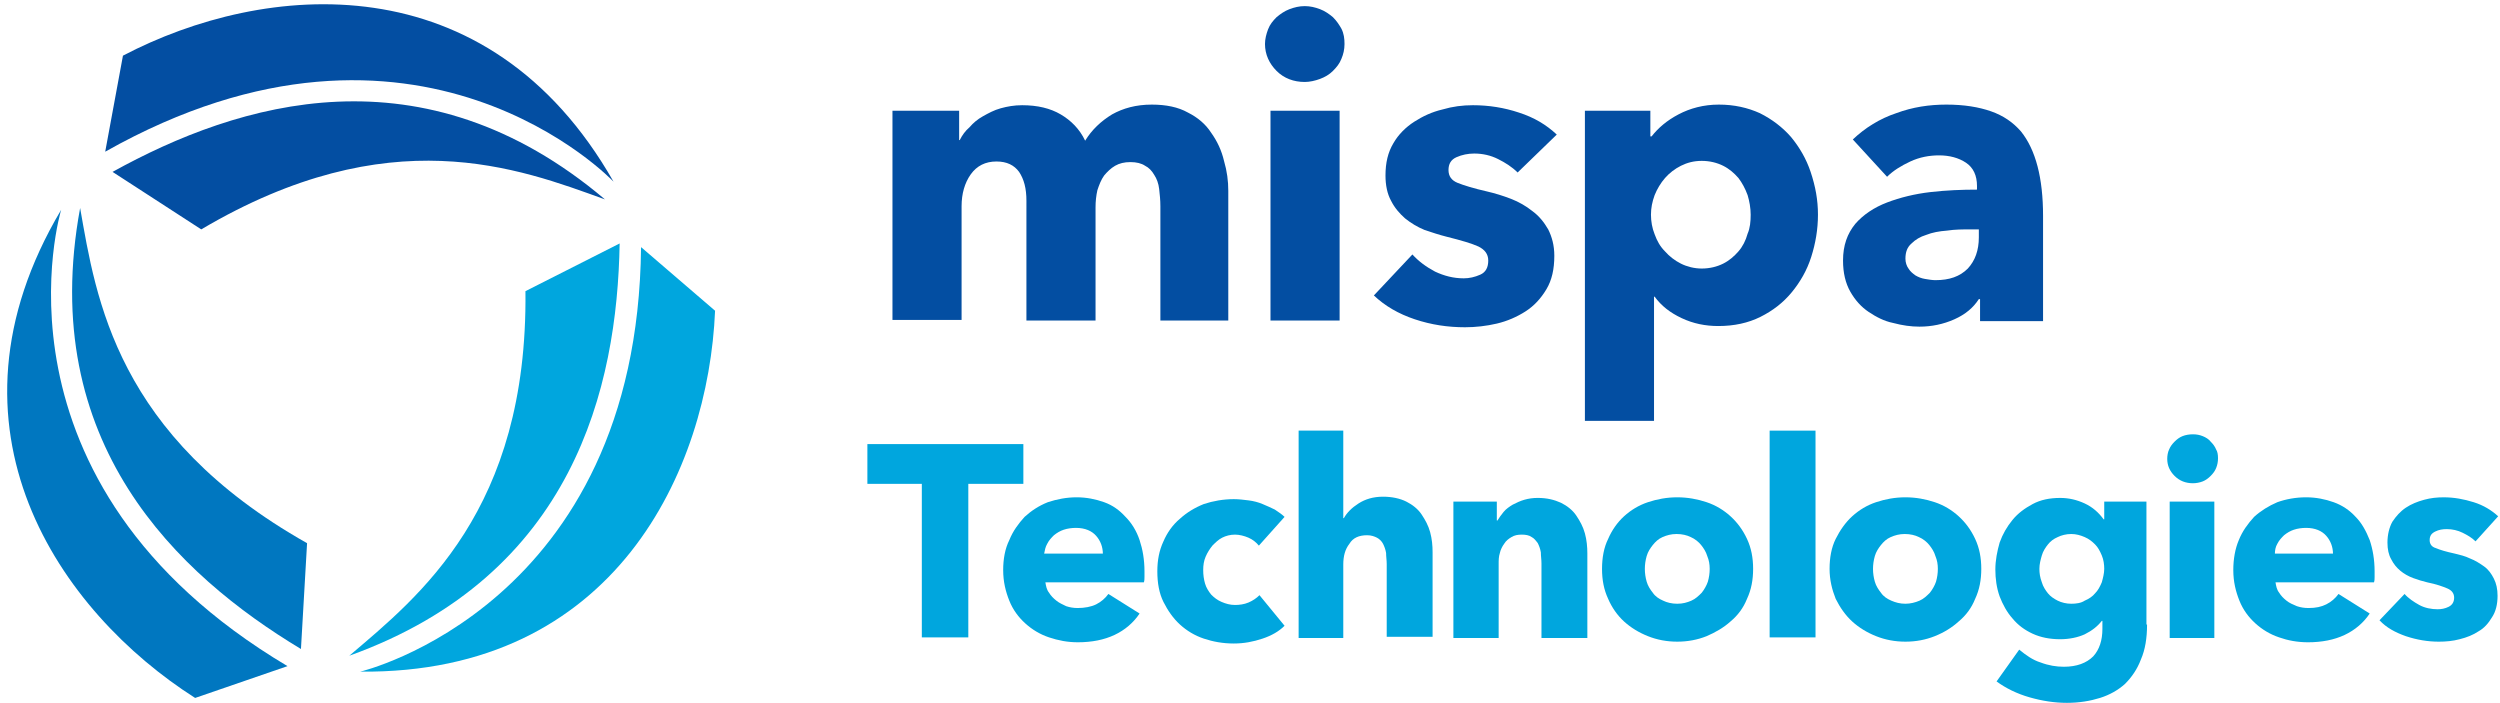 <?xml version="1.0" encoding="utf-8"?>
<!-- Generator: Adobe Illustrator 24.0.3, SVG Export Plug-In . SVG Version: 6.00 Build 0)  -->
<svg version="1.1" id="Layer_1" xmlns="http://www.w3.org/2000/svg" xmlns:xlink="http://www.w3.org/1999/xlink" x="0px" y="0px"
	 width="408.7px" height="114.9px" viewBox="0 0 408.7 114.9" style="enable-background:new 0 0 408.7 114.9;" xml:space="preserve"
	>
<style type="text/css">
	.Arched_x0020_Green{fill:url(#SVGID_1_);stroke:#FFFFFF;stroke-width:0.25;stroke-miterlimit:1;}
	.st0{fill:#034EA2;}
	.st1{fill:#00A6DE;}
	.st2{fill:#0077C0;}
</style>
<linearGradient id="SVGID_1_" gradientUnits="userSpaceOnUse" x1="-652" y1="-2891" x2="-651.293" y2="-2891.707">
	<stop  offset="0" style="stop-color:#20AC4B"/>
	<stop  offset="0.983" style="stop-color:#19361A"/>
</linearGradient>
<path class="st0" d="M98.9,32.6C69.1,7.4,39,16.7,18.4,28.1l14.5,9.4C63.7,19.3,84.8,27.5,98.9,32.6z"/>
<path class="st0" d="M100.3,29.7C79.7-6.5,43.2-3,20.1,9.1l-2.9,15.7C68.4-4.1,100.3,29.7,100.3,29.7z"/>
<g>
	<path class="st0" d="M189.7,52.4V33.7c0-1-0.1-1.9-0.2-2.8c-0.1-0.9-0.4-1.7-0.8-2.3c-0.4-0.7-0.9-1.2-1.5-1.5
		c-0.6-0.4-1.4-0.6-2.4-0.6c-1,0-1.8,0.2-2.5,0.6c-0.7,0.4-1.3,1-1.8,1.6c-0.5,0.7-0.8,1.5-1.1,2.4c-0.2,0.9-0.3,1.8-0.3,2.8v18.5
		h-11.3V32.8c0-2-0.4-3.5-1.2-4.7c-0.8-1.1-2-1.7-3.7-1.7c-1.8,0-3.2,0.7-4.2,2.1c-1,1.4-1.5,3.2-1.5,5.2v18.6h-11.3V18.1h10.9v4.8
		h0.1c0.4-0.8,0.9-1.5,1.6-2.1c0.6-0.7,1.3-1.3,2.2-1.8c0.9-0.5,1.8-1,2.9-1.3c1.1-0.3,2.2-0.5,3.5-0.5c2.5,0,4.6,0.5,6.3,1.5
		c1.7,1,3.1,2.4,4,4.3c1.1-1.8,2.6-3.2,4.4-4.3c1.8-1,3.9-1.6,6.5-1.6c2.3,0,4.3,0.4,5.9,1.3c1.6,0.8,2.9,1.9,3.8,3.3
		c1,1.4,1.7,2.9,2.1,4.6c0.5,1.7,0.7,3.3,0.7,4.9v21.2H189.7z"/>
	<path class="st0" d="M219.8,7.2c0,0.9-0.2,1.7-0.5,2.4c-0.3,0.8-0.8,1.4-1.4,2c-0.6,0.6-1.3,1-2.1,1.3c-0.8,0.3-1.7,0.5-2.5,0.5
		c-1.8,0-3.4-0.6-4.6-1.8c-1.2-1.2-1.9-2.7-1.9-4.4c0-0.8,0.2-1.6,0.5-2.4c0.3-0.8,0.8-1.4,1.4-2c0.6-0.5,1.3-1,2.1-1.3
		c0.8-0.3,1.6-0.5,2.5-0.5c0.9,0,1.7,0.2,2.5,0.5c0.8,0.3,1.5,0.8,2.1,1.3c0.6,0.6,1,1.2,1.4,1.9C219.7,5.5,219.8,6.3,219.8,7.2z
		 M207.7,52.4V18.1H219v34.3H207.7z"/>
	<path class="st0" d="M248.1,28.2c-0.9-0.9-2-1.6-3.2-2.2c-1.2-0.6-2.5-0.9-3.9-0.9c-1,0-2,0.2-2.9,0.6c-0.9,0.4-1.3,1.1-1.3,2.1
		c0,1,0.5,1.7,1.5,2.1c1,0.4,2.6,0.9,4.8,1.4c1.3,0.3,2.6,0.7,3.9,1.2c1.3,0.5,2.5,1.2,3.5,2c1.1,0.8,1.9,1.8,2.6,3
		c0.6,1.2,1,2.6,1,4.3c0,2.2-0.4,4-1.3,5.5c-0.9,1.5-2,2.7-3.4,3.6c-1.4,0.9-3,1.6-4.7,2c-1.7,0.4-3.5,0.6-5.2,0.6
		c-2.8,0-5.5-0.4-8.2-1.3c-2.7-0.9-4.9-2.2-6.7-3.9l6.3-6.7c1,1.1,2.2,2,3.7,2.8c1.5,0.7,3,1.1,4.7,1.1c0.9,0,1.8-0.2,2.7-0.6
		c0.9-0.4,1.3-1.2,1.3-2.3c0-1.1-0.6-1.8-1.6-2.3c-1.1-0.5-2.8-1-5.2-1.6c-1.2-0.3-2.4-0.7-3.6-1.1c-1.2-0.5-2.2-1.1-3.2-1.9
		c-0.9-0.8-1.7-1.7-2.3-2.9c-0.6-1.1-0.9-2.5-0.9-4.1c0-2.1,0.4-3.8,1.3-5.3c0.8-1.4,2-2.6,3.4-3.5c1.4-0.9,2.9-1.6,4.6-2
		c1.7-0.5,3.3-0.7,5-0.7c2.6,0,5.1,0.4,7.5,1.2c2.5,0.8,4.5,2,6.2,3.6L248.1,28.2z"/>
	<path class="st0" d="M297.2,35.1c0,2.4-0.4,4.7-1.1,6.9c-0.7,2.2-1.8,4.1-3.2,5.8c-1.4,1.7-3.1,3-5.1,4c-2,1-4.3,1.5-6.9,1.5
		c-2.1,0-4.1-0.4-6-1.3c-1.9-0.9-3.3-2-4.4-3.5h-0.1v20.3h-11.3V18.1h10.7v4.2h0.2c1.1-1.4,2.5-2.6,4.4-3.6c1.9-1,4.1-1.6,6.6-1.6
		c2.5,0,4.7,0.5,6.7,1.4c2,1,3.7,2.3,5.1,3.9c1.4,1.7,2.5,3.6,3.2,5.7C296.8,30.5,297.2,32.7,297.2,35.1z M286.2,35.1
		c0-1.1-0.2-2.2-0.5-3.2c-0.4-1.1-0.9-2-1.5-2.8c-0.7-0.8-1.5-1.5-2.5-2c-1-0.5-2.2-0.8-3.5-0.8c-1.3,0-2.4,0.3-3.4,0.8
		c-1,0.5-1.9,1.2-2.6,2c-0.7,0.8-1.3,1.8-1.7,2.8c-0.4,1.1-0.6,2.1-0.6,3.2c0,1.1,0.2,2.2,0.6,3.2c0.4,1.1,0.9,2,1.7,2.8
		c0.7,0.8,1.6,1.5,2.6,2c1,0.5,2.2,0.8,3.4,0.8c1.3,0,2.5-0.3,3.5-0.8c1-0.5,1.8-1.2,2.5-2c0.7-0.8,1.2-1.8,1.5-2.9
		C286.1,37.3,286.2,36.2,286.2,35.1z"/>
	<path class="st0" d="M302.9,22.8c2-1.9,4.4-3.4,7.1-4.3c2.7-1,5.4-1.4,8.2-1.4c2.9,0,5.3,0.4,7.3,1.1c2,0.7,3.6,1.8,4.9,3.3
		c1.2,1.5,2.1,3.4,2.7,5.7c0.6,2.3,0.9,5,0.9,8.1v17.2h-10.3v-3.6h-0.2c-0.9,1.4-2.2,2.5-4,3.3c-1.8,0.8-3.7,1.2-5.7,1.2
		c-1.4,0-2.8-0.2-4.3-0.6c-1.5-0.3-2.8-1-4-1.8c-1.2-0.8-2.2-1.9-3-3.3c-0.8-1.4-1.2-3.1-1.2-5.1c0-2.5,0.7-4.4,2-6
		c1.3-1.5,3.1-2.7,5.2-3.5c2.1-0.8,4.5-1.4,7.1-1.7c2.6-0.3,5.2-0.4,7.6-0.4v-0.6c0-1.7-0.6-3-1.8-3.8c-1.2-0.8-2.7-1.2-4.4-1.2
		c-1.6,0-3.2,0.3-4.7,1c-1.5,0.7-2.8,1.5-3.8,2.5L302.9,22.8z M323.6,37.5h-1.5c-1.2,0-2.5,0-3.8,0.2c-1.3,0.1-2.4,0.3-3.4,0.7
		c-1,0.3-1.8,0.8-2.4,1.4c-0.7,0.6-1,1.4-1,2.5c0,0.6,0.2,1.2,0.5,1.6c0.3,0.5,0.7,0.8,1.1,1.1c0.5,0.3,1,0.5,1.6,0.6
		c0.6,0.1,1.2,0.2,1.7,0.2c2.3,0,4-0.6,5.3-1.9c1.2-1.3,1.8-3,1.8-5.1V37.5z"/>
	<path class="st1" d="M158.3,79.1v25.1h-7.6V79.1h-8.9v-6.5h25.5v6.5H158.3z"/>
	<path class="st1" d="M187.1,93.4c0,0.3,0,0.6,0,0.9c0,0.3,0,0.6-0.1,0.9h-16.1c0.1,0.6,0.2,1.2,0.6,1.7c0.3,0.5,0.7,0.9,1.2,1.3
		c0.5,0.4,1,0.6,1.6,0.9c0.6,0.2,1.2,0.3,1.9,0.3c1.1,0,2.2-0.2,3-0.6c0.8-0.4,1.5-1,2-1.7l5.1,3.2c-1,1.5-2.4,2.7-4.1,3.5
		c-1.7,0.8-3.7,1.2-6,1.2c-1.7,0-3.2-0.3-4.7-0.8c-1.5-0.5-2.8-1.3-3.9-2.3c-1.1-1-2-2.2-2.6-3.7c-0.6-1.5-1-3.1-1-5
		c0-1.8,0.3-3.5,1-4.9c0.6-1.5,1.5-2.7,2.5-3.8c1.1-1,2.3-1.8,3.8-2.4c1.5-0.5,3.1-0.8,4.7-0.8c1.6,0,3.1,0.3,4.5,0.8
		c1.4,0.5,2.5,1.3,3.5,2.4c1,1,1.8,2.3,2.3,3.8C186.8,89.8,187.1,91.5,187.1,93.4z M180.3,90.6c0-1.2-0.4-2.2-1.1-3
		c-0.7-0.8-1.8-1.3-3.3-1.3c-0.7,0-1.4,0.1-2,0.3c-0.6,0.2-1.1,0.5-1.6,0.9c-0.4,0.4-0.8,0.8-1.1,1.4c-0.3,0.5-0.4,1.1-0.5,1.6
		H180.3z"/>
	<path class="st1" d="M205.8,89.2c-0.4-0.5-1-1-1.7-1.3c-0.7-0.3-1.5-0.5-2.2-0.5c-0.8,0-1.5,0.2-2.1,0.5c-0.6,0.3-1.1,0.8-1.6,1.3
		c-0.4,0.5-0.8,1.1-1.1,1.8c-0.3,0.7-0.4,1.4-0.4,2.2s0.1,1.5,0.3,2.2c0.2,0.7,0.6,1.3,1,1.8c0.5,0.5,1,0.9,1.7,1.2
		c0.7,0.3,1.4,0.5,2.2,0.5c0.7,0,1.5-0.1,2.2-0.4c0.7-0.3,1.3-0.7,1.8-1.2l4.1,5c-0.9,0.9-2.1,1.6-3.6,2.1c-1.5,0.5-3,0.8-4.7,0.8
		c-1.8,0-3.4-0.3-4.9-0.8c-1.5-0.5-2.8-1.3-3.9-2.3c-1.1-1-2-2.3-2.7-3.7c-0.7-1.4-1-3.1-1-5c0-1.8,0.3-3.4,1-4.9
		c0.6-1.4,1.5-2.7,2.7-3.7c1.1-1,2.4-1.8,3.9-2.4c1.5-0.5,3.2-0.8,4.9-0.8c0.8,0,1.6,0.1,2.4,0.2c0.8,0.1,1.6,0.3,2.3,0.6
		c0.7,0.3,1.4,0.6,2,0.9c0.6,0.4,1.2,0.8,1.6,1.2L205.8,89.2z"/>
	<path class="st1" d="M226.7,104.2V92.2c0-0.6-0.1-1.2-0.1-1.8c-0.1-0.6-0.3-1.1-0.5-1.5c-0.2-0.4-0.6-0.8-1-1
		c-0.4-0.2-0.9-0.4-1.6-0.4c-1.3,0-2.3,0.4-2.9,1.4c-0.7,0.9-1,2-1,3.4v12h-7.3V70.4h7.3v14.3h0.1c0.5-0.9,1.3-1.7,2.4-2.4
		c1.1-0.7,2.4-1.1,4-1.1c1.5,0,2.8,0.3,3.8,0.8c1,0.5,1.9,1.2,2.5,2.1c0.6,0.9,1.1,1.8,1.4,2.9c0.3,1.1,0.4,2.2,0.4,3.3v13.8H226.7z
		"/>
	<path class="st1" d="M252,104.2V92.1c0-0.6-0.1-1.2-0.1-1.8c-0.1-0.6-0.3-1.1-0.5-1.5c-0.3-0.4-0.6-0.8-1-1c-0.4-0.3-1-0.4-1.6-0.4
		c-0.7,0-1.2,0.1-1.7,0.4c-0.5,0.3-0.9,0.6-1.2,1.1c-0.3,0.4-0.6,1-0.7,1.5c-0.2,0.6-0.2,1.2-0.2,1.8v12.1h-7.4V82h7.1v3.1h0.1
		c0.3-0.5,0.6-0.9,1-1.4c0.4-0.5,1-0.9,1.5-1.2c0.6-0.3,1.2-0.6,1.9-0.8c0.7-0.2,1.4-0.3,2.2-0.3c1.5,0,2.7,0.3,3.8,0.8
		c1,0.5,1.9,1.2,2.5,2.1c0.6,0.9,1.1,1.8,1.4,2.9c0.3,1.1,0.4,2.2,0.4,3.3v13.8H252z"/>
	<path class="st1" d="M286.6,93c0,1.8-0.3,3.4-1,4.9c-0.6,1.5-1.5,2.7-2.7,3.7c-1.1,1-2.5,1.8-3.9,2.4c-1.5,0.6-3.1,0.9-4.8,0.9
		c-1.7,0-3.3-0.3-4.8-0.9c-1.5-0.6-2.8-1.4-3.9-2.4c-1.1-1-2-2.3-2.6-3.7c-0.7-1.5-1-3.1-1-4.9s0.3-3.5,1-4.9
		c0.6-1.4,1.5-2.7,2.6-3.7c1.1-1,2.4-1.8,3.9-2.3c1.5-0.5,3.1-0.8,4.8-0.8c1.7,0,3.3,0.3,4.8,0.8c1.5,0.5,2.8,1.3,3.9,2.3
		c1.1,1,2,2.2,2.7,3.7C286.3,89.6,286.6,91.2,286.6,93z M279.5,93c0-0.7-0.1-1.4-0.4-2.1c-0.2-0.7-0.6-1.3-1-1.8
		c-0.4-0.5-1-1-1.7-1.3c-0.6-0.3-1.4-0.5-2.3-0.5c-0.9,0-1.6,0.2-2.3,0.5c-0.7,0.3-1.2,0.8-1.6,1.3c-0.4,0.5-0.8,1.1-1,1.8
		c-0.2,0.7-0.3,1.4-0.3,2.1c0,0.7,0.1,1.4,0.3,2.1c0.2,0.7,0.6,1.3,1,1.8c0.4,0.6,1,1,1.7,1.3c0.6,0.3,1.4,0.5,2.3,0.5
		c0.9,0,1.6-0.2,2.3-0.5c0.7-0.3,1.2-0.8,1.7-1.3c0.4-0.5,0.8-1.2,1-1.8C279.4,94.4,279.5,93.7,279.5,93z"/>
	<path class="st1" d="M289.3,104.2V70.4h7.5v33.8H289.3z"/>
	<path class="st1" d="M323.9,93c0,1.8-0.3,3.4-1,4.9c-0.6,1.5-1.5,2.7-2.7,3.7c-1.1,1-2.4,1.8-3.9,2.4c-1.5,0.6-3.1,0.9-4.8,0.9
		c-1.7,0-3.3-0.3-4.8-0.9c-1.5-0.6-2.8-1.4-3.9-2.4c-1.1-1-2-2.3-2.7-3.7c-0.6-1.5-1-3.1-1-4.9s0.3-3.5,1-4.9
		c0.7-1.4,1.6-2.7,2.7-3.7c1.1-1,2.4-1.8,3.9-2.3c1.5-0.5,3.1-0.8,4.8-0.8c1.7,0,3.3,0.3,4.8,0.8c1.5,0.5,2.8,1.3,3.9,2.3
		c1.1,1,2,2.2,2.7,3.7C323.6,89.6,323.9,91.2,323.9,93z M316.8,93c0-0.7-0.1-1.4-0.4-2.1c-0.2-0.7-0.6-1.3-1-1.8
		c-0.4-0.5-1-1-1.7-1.3c-0.6-0.3-1.4-0.5-2.3-0.5c-0.9,0-1.6,0.2-2.3,0.5c-0.7,0.3-1.2,0.8-1.6,1.3c-0.4,0.5-0.8,1.1-1,1.8
		c-0.2,0.7-0.3,1.4-0.3,2.1c0,0.7,0.1,1.4,0.3,2.1c0.2,0.7,0.6,1.3,1,1.8c0.4,0.6,1,1,1.7,1.3c0.7,0.3,1.4,0.5,2.3,0.5
		c0.8,0,1.6-0.2,2.3-0.5c0.7-0.3,1.2-0.8,1.7-1.3c0.4-0.5,0.8-1.2,1-1.8C316.7,94.4,316.8,93.7,316.8,93z"/>
	<path class="st1" d="M351,102.1c0,2.2-0.3,4.1-1,5.7c-0.6,1.6-1.5,2.9-2.6,4c-1.1,1-2.5,1.8-4.1,2.3c-1.6,0.5-3.4,0.8-5.4,0.8
		c-2,0-4-0.3-6.1-0.9c-2.1-0.6-3.9-1.5-5.4-2.6l3.7-5.2c1.1,0.9,2.2,1.7,3.5,2.1c1.3,0.5,2.6,0.7,3.8,0.7c2.1,0,3.7-0.6,4.8-1.7
		c1-1.1,1.5-2.6,1.5-4.5v-1.3h-0.1c-0.7,0.9-1.6,1.6-2.8,2.2c-1.1,0.5-2.5,0.8-4,0.8c-1.7,0-3.2-0.3-4.5-0.9
		c-1.3-0.6-2.4-1.4-3.3-2.5c-0.9-1-1.6-2.3-2.1-3.6c-0.5-1.4-0.7-2.9-0.7-4.4c0-1.5,0.3-3,0.7-4.4c0.5-1.4,1.2-2.6,2.1-3.7
		c0.9-1.1,2-1.9,3.3-2.6c1.3-0.7,2.8-1,4.5-1c1.4,0,2.7,0.3,4,0.9c1.3,0.6,2.3,1.5,3.1,2.6h0.1V82h6.9V102.1z M344,93
		c0-0.7-0.1-1.5-0.4-2.2c-0.3-0.7-0.6-1.3-1.1-1.8c-0.5-0.5-1-0.9-1.7-1.2c-0.7-0.3-1.4-0.5-2.2-0.5c-0.8,0-1.6,0.2-2.2,0.5
		c-0.7,0.3-1.2,0.7-1.6,1.2c-0.4,0.5-0.8,1.1-1,1.8c-0.2,0.7-0.4,1.4-0.4,2.2c0,0.7,0.1,1.4,0.4,2.2c0.2,0.7,0.6,1.3,1,1.8
		c0.4,0.5,1,0.9,1.6,1.2c0.6,0.3,1.4,0.5,2.2,0.5c0.8,0,1.6-0.1,2.2-0.5c0.7-0.3,1.3-0.7,1.7-1.2c0.5-0.5,0.8-1.1,1.1-1.8
		C343.8,94.5,344,93.7,344,93z"/>
	<path class="st1" d="M362.6,74.9c0,0.6-0.1,1.1-0.3,1.6c-0.2,0.5-0.5,0.9-0.9,1.3c-0.4,0.4-0.8,0.7-1.3,0.9
		c-0.5,0.2-1.1,0.3-1.6,0.3c-1.2,0-2.2-0.4-3-1.2c-0.8-0.8-1.2-1.7-1.2-2.8c0-0.5,0.1-1.1,0.3-1.5c0.2-0.5,0.5-0.9,0.9-1.3
		c0.4-0.4,0.8-0.7,1.3-0.9c0.5-0.2,1.1-0.3,1.7-0.3c0.6,0,1.1,0.1,1.6,0.3c0.5,0.2,1,0.5,1.3,0.9c0.4,0.4,0.7,0.8,0.9,1.3
		C362.5,73.8,362.6,74.3,362.6,74.9z M354.7,104.2V82h7.3v22.3H354.7z"/>
	<path class="st1" d="M388.2,93.4c0,0.3,0,0.6,0,0.9c0,0.3,0,0.6-0.1,0.9H372c0.1,0.6,0.2,1.2,0.6,1.7c0.3,0.5,0.7,0.9,1.2,1.3
		c0.5,0.4,1,0.6,1.7,0.9c0.6,0.2,1.2,0.3,1.9,0.3c1.2,0,2.1-0.2,2.9-0.6c0.8-0.4,1.5-1,2-1.7l5.1,3.2c-1,1.5-2.4,2.7-4.1,3.5
		c-1.7,0.8-3.7,1.2-6,1.2c-1.7,0-3.3-0.3-4.7-0.8c-1.5-0.5-2.8-1.3-3.9-2.3c-1.1-1-2-2.2-2.6-3.7c-0.6-1.5-1-3.1-1-5
		c0-1.8,0.3-3.5,0.9-4.9c0.6-1.5,1.5-2.7,2.5-3.8c1.1-1,2.4-1.8,3.8-2.4c1.4-0.5,3-0.8,4.7-0.8c1.6,0,3.1,0.3,4.5,0.8
		c1.4,0.5,2.6,1.3,3.6,2.4c1,1,1.7,2.3,2.3,3.8C387.9,89.8,388.2,91.5,388.2,93.4z M381.4,90.6c0-1.2-0.4-2.2-1.1-3
		c-0.7-0.8-1.8-1.3-3.3-1.3c-0.7,0-1.4,0.1-2,0.3c-0.6,0.2-1.1,0.5-1.6,0.9c-0.4,0.4-0.8,0.8-1.1,1.4c-0.3,0.5-0.4,1.1-0.4,1.6
		H381.4z"/>
	<path class="st1" d="M404.7,88.5c-0.6-0.6-1.3-1-2.1-1.4c-0.8-0.4-1.7-0.6-2.6-0.6c-0.7,0-1.3,0.1-1.9,0.4
		c-0.6,0.3-0.9,0.7-0.9,1.4c0,0.6,0.3,1.1,1,1.3c0.7,0.3,1.7,0.6,3.1,0.9c0.8,0.2,1.7,0.4,2.5,0.8c0.8,0.3,1.6,0.8,2.3,1.3
		c0.7,0.5,1.2,1.2,1.6,2c0.4,0.8,0.6,1.7,0.6,2.8c0,1.4-0.3,2.6-0.9,3.5c-0.6,1-1.3,1.8-2.2,2.3c-0.9,0.6-1.9,1-3.1,1.3
		c-1.1,0.3-2.3,0.4-3.4,0.4c-1.8,0-3.6-0.3-5.4-0.9c-1.7-0.6-3.2-1.4-4.3-2.6l4.1-4.3c0.6,0.7,1.5,1.3,2.4,1.8c0.9,0.5,2,0.7,3,0.7
		c0.6,0,1.2-0.1,1.8-0.4c0.6-0.3,0.9-0.8,0.9-1.5c0-0.7-0.4-1.2-1.1-1.5c-0.7-0.3-1.8-0.7-3.3-1c-0.8-0.2-1.5-0.4-2.3-0.7
		c-0.8-0.3-1.5-0.7-2.1-1.2c-0.6-0.5-1.1-1.1-1.5-1.9c-0.4-0.7-0.6-1.6-0.6-2.7c0-1.3,0.3-2.5,0.8-3.4c0.6-0.9,1.3-1.7,2.2-2.3
		c0.9-0.6,1.9-1,3-1.3c1.1-0.3,2.1-0.4,3.2-0.4c1.7,0,3.3,0.3,4.9,0.8c1.6,0.5,2.9,1.3,4,2.3L404.7,88.5z"/>
</g>
<path class="st1" d="M57.1,107.2c36.7-13.2,43.8-43.9,44.2-67.4l-15.4,7.8C86.3,83.4,68.5,97.5,57.1,107.2z"/>
<path class="st1" d="M58.9,109.8c41.7,0.4,56.9-33,58-59l-12.1-10.4C104.2,99.1,58.9,109.8,58.9,109.8z"/>
<path class="st2" d="M13.1,34C6,72.4,29.1,94,49.2,106.1l1-17.3C19,71.2,15.7,48.8,13.1,34z"/>
<path class="st2" d="M10,34.3c-21.3,35.8-0.1,65.8,21.9,79.8l15.1-5.2C-3.6,78.8,10,34.3,10,34.3z"/>
</svg>

